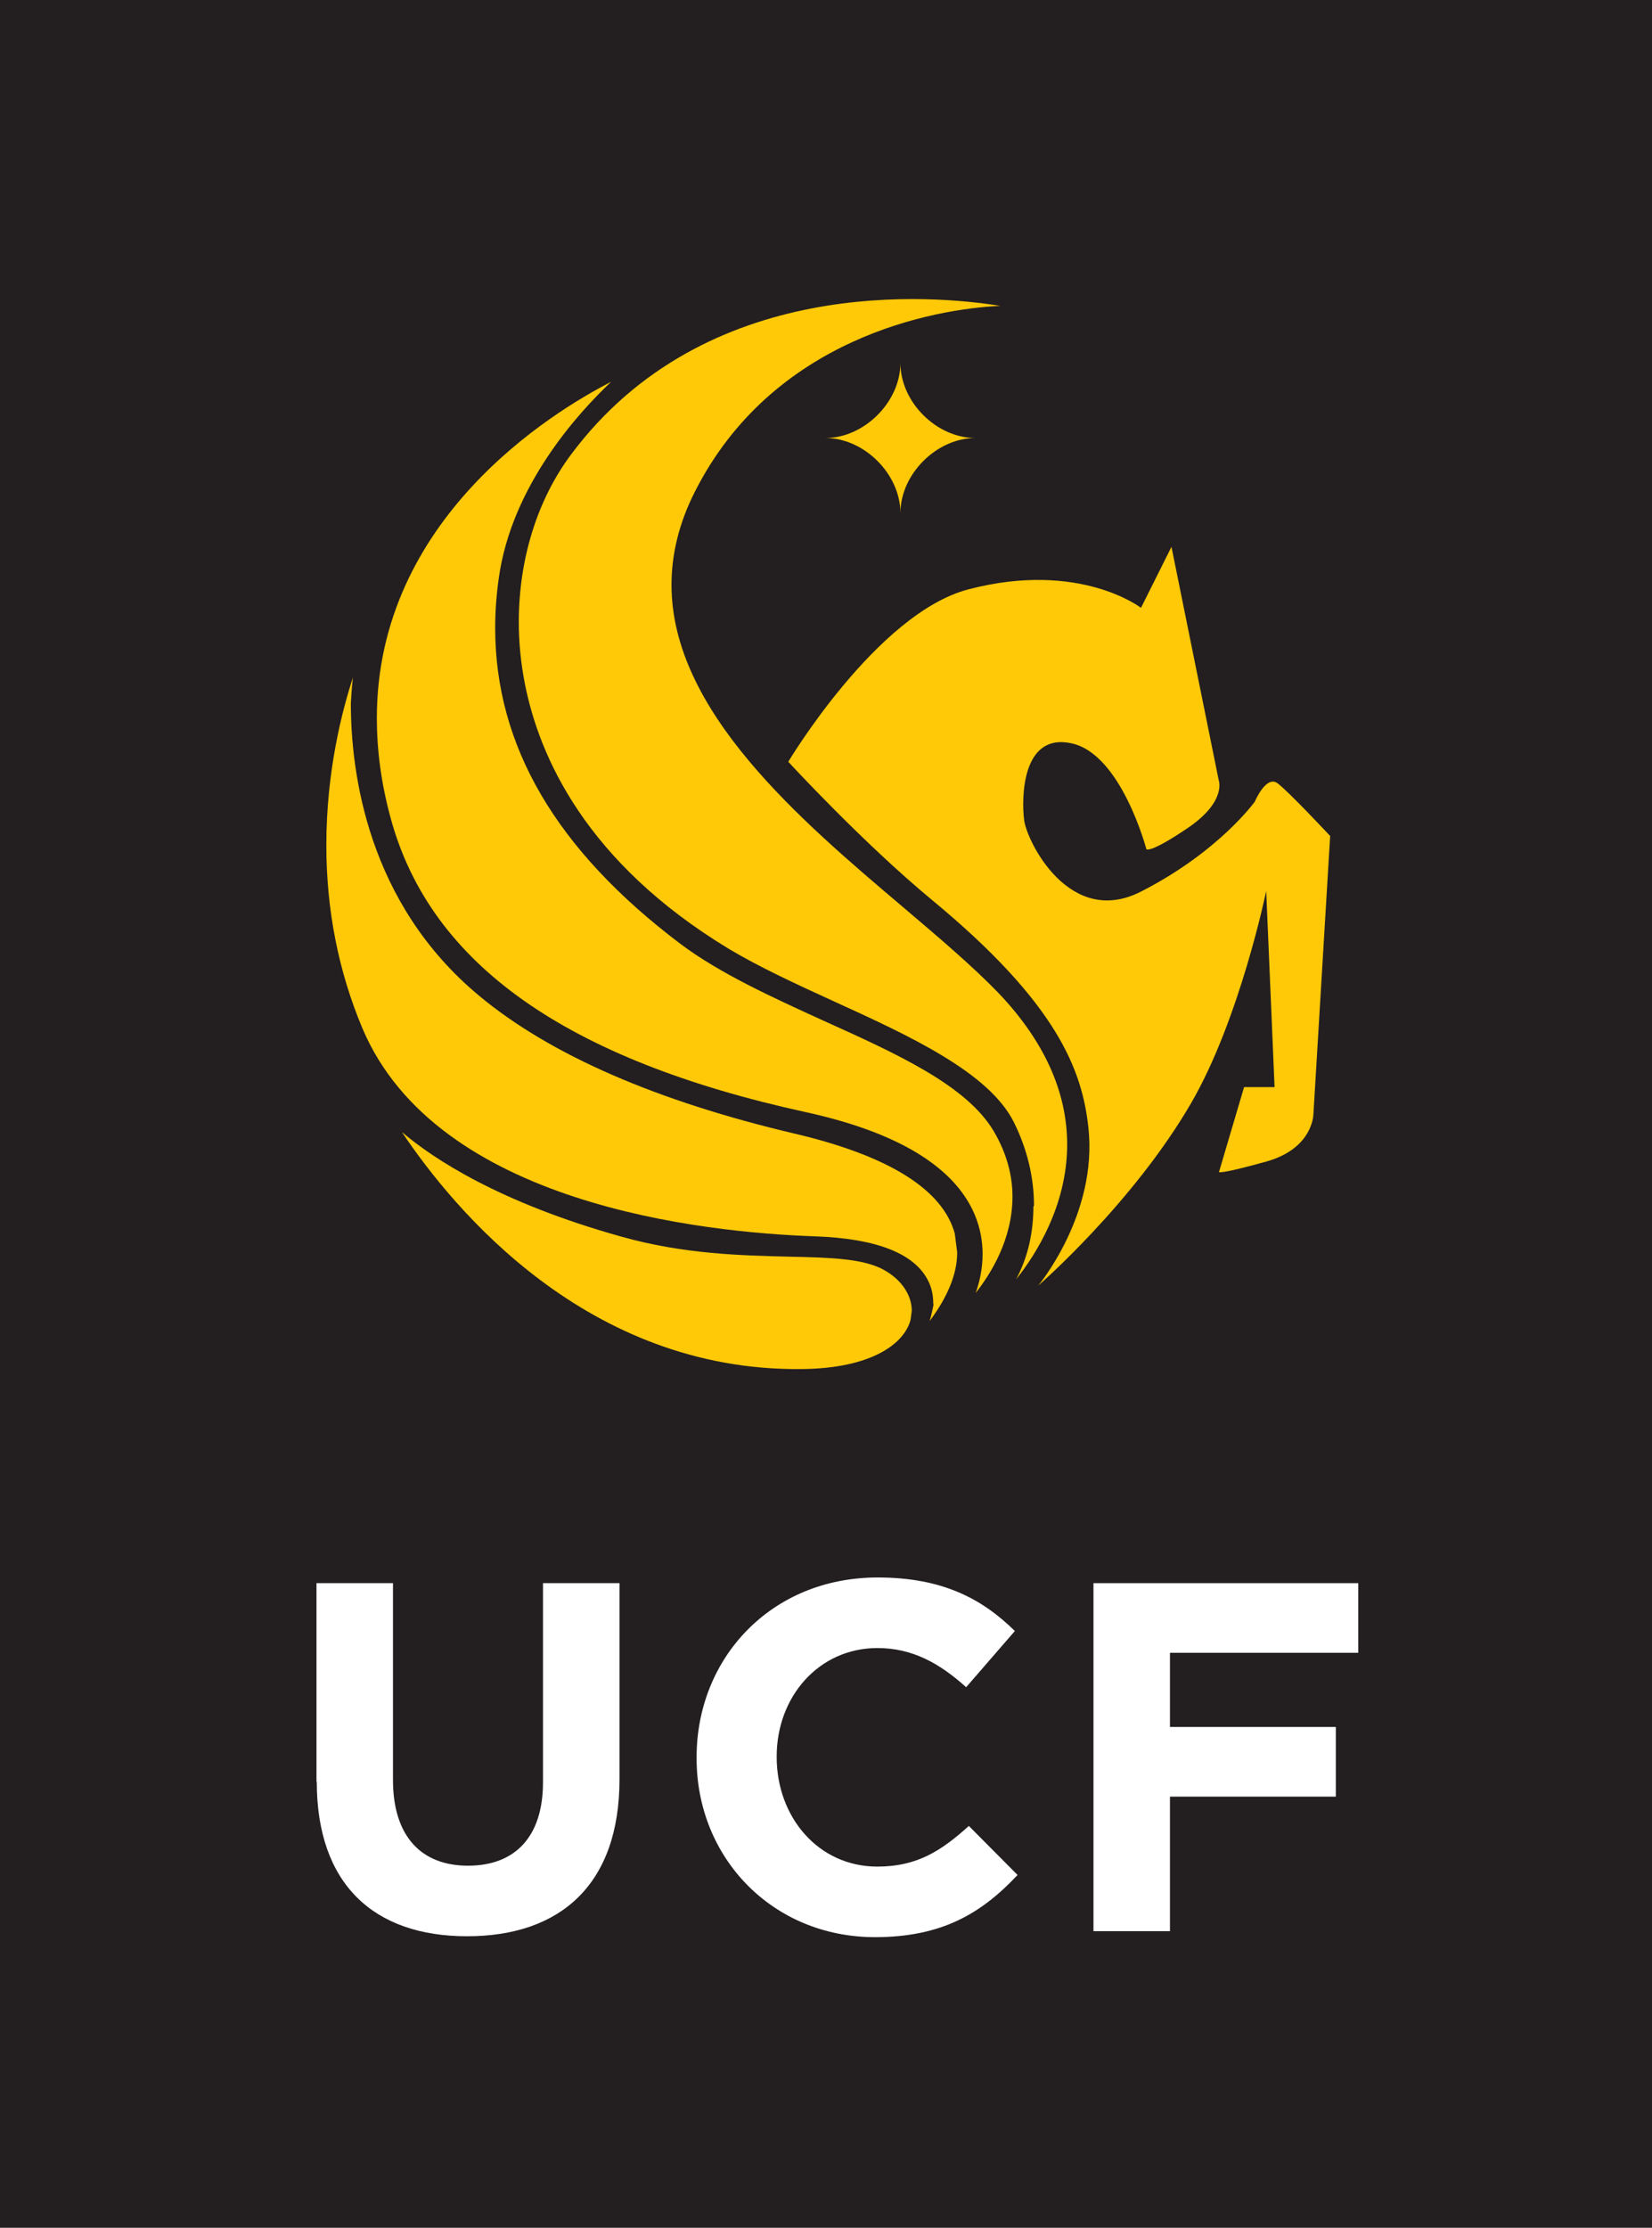 <?xml version="1.0" encoding="UTF-8"?> <svg xmlns="http://www.w3.org/2000/svg" id="Layer_2" width="55.28px" height="74.51px" viewBox="0 0 55.28 74.51"><defs><style>.cls-1{fill:#fff;}.cls-2{fill:#ffc907;}.cls-3{fill:#231f20;}</style></defs><g id="Layer_1-2"><rect class="cls-3" width="55.28" height="74.51"></rect><path class="cls-1" d="m10.59,59.6v-6.65h2.56v6.58c0,1.89.95,2.87,2.51,2.87s2.51-.95,2.51-2.79v-6.66h2.56v6.56c0,3.52-1.98,5.25-5.1,5.25s-5.03-1.74-5.03-5.17Z"></path><path class="cls-1" d="m23.31,58.8v-.03c0-3.31,2.49-6.01,6.06-6.01,2.19,0,3.51.73,4.59,1.79l-1.63,1.88c-.9-.81-1.81-1.31-2.97-1.31-1.96,0-3.37,1.63-3.37,3.62v.03c0,1.99,1.38,3.66,3.37,3.66,1.33,0,2.14-.53,3.06-1.36l1.63,1.64c-1.2,1.28-2.53,2.08-4.77,2.08-3.42,0-5.97-2.64-5.97-5.98Z"></path><path class="cls-1" d="m36.59,52.95h8.86v2.33h-6.3v2.48h5.55v2.33h-5.55v4.5h-2.56v-11.63Z"></path><path class="cls-2" d="m34.6,40.33c0-.96-.23-1.9-.67-2.79-.83-1.67-3.48-2.89-6.05-4.06-1.25-.57-2.5-1.15-3.5-1.75-4.77-2.89-6.34-6.42-6.82-8.88-.13-.67-.2-1.35-.2-2.04,0-2.11.62-4.1,1.75-5.61,4.5-6.03,12.13-5.33,14.36-4.97-2.21.1-7.63,1.07-10.23,6.24-.51,1.01-.77,2.05-.77,3.09,0,4.22,4.3,7.86,7.76,10.79,1.19,1.01,2.32,1.97,3.17,2.85,1.53,1.6,2.31,3.31,2.31,5.08,0,2.06-1.07,3.71-1.71,4.51.41-.76.58-1.6.58-2.44"></path><path class="cls-2" d="m13.47,37.88c1.04.88,3.24,2.34,7.32,3.48,2.09.59,4.03.63,5.59.67,1.41.03,2.52.06,3.21.45.57.32.92.83.92,1.36l-.04.3c-.2.78-1.27,1.63-3.66,1.65-7.15.07-11.61-5.32-13.35-7.91"></path><path class="cls-2" d="m26.37,25.49s2.97-4.98,6.04-5.78c3.72-.97,5.77.62,5.77.62l1.02-2.04,1.58,7.8s.28.71-1.03,1.6c-1.3.88-1.39.71-1.39.71,0,0-.84-3.19-2.51-3.54-1.67-.36-1.67,1.86-1.58,2.57.09.71,1.52,3.61,3.91,2.39,2.61-1.33,3.81-3.01,3.81-3.01,0,0,.37-.88.75-.62.37.27,1.77,1.77,1.77,1.77l-.56,9.3s0,1.15-1.58,1.59c-1.58.44-1.58.35-1.58.35l.84-2.84h1.02l-.28-6.56s-.88,4.28-2.51,7.09c-1.95,3.36-5.12,6.11-5.12,6.11,0,0,2-2.38,1.68-5.29-.21-1.93-1.05-4.15-5.21-7.59-2.35-1.94-4.83-4.64-4.83-4.64"></path><path class="cls-2" d="m31.23,43.61c0-.3-.06-.57-.19-.81-.47-.89-1.74-1.38-3.78-1.45-3.72-.13-12.63-1.06-15.13-6.95-.8-1.9-1.21-3.96-1.21-6.13,0-2.48.53-4.51.89-5.61-.04.3-.07.86-.07.86,0,2.33.56,6.69,4.3,9.79,2.37,1.97,5.93,3.52,10.57,4.61,3.14.74,4.94,1.87,5.34,3.34l.08.63c0,.73-.33,1.5-.92,2.29.06-.19.13-.55.13-.55"></path><path class="cls-2" d="m32.88,41.95c0-.42-.07-.87-.27-1.34-.68-1.59-2.58-2.74-5.63-3.41-8.03-1.75-12.57-4.96-13.9-9.81-.33-1.2-.47-2.32-.47-3.37,0-6.65,5.85-10.23,7.84-11.25-1.06,1-3.33,3.45-3.76,6.57-.08.56-.12,1.12-.12,1.66,0,3.95,2.04,7.43,6.2,10.57,1.32.99,3.08,1.79,4.79,2.57,2.46,1.11,4.78,2.16,5.69,3.69.45.76.63,1.51.63,2.19,0,1.43-.73,2.59-1.23,3.22.12-.34.23-.78.23-1.3"></path><path class="cls-2" d="m32.64,14.65c-1.3,0-2.51-1.2-2.51-2.51,0,1.3-1.21,2.51-2.51,2.51,1.3,0,2.51,1.21,2.51,2.51,0-1.3,1.21-2.51,2.51-2.51"></path></g></svg> 